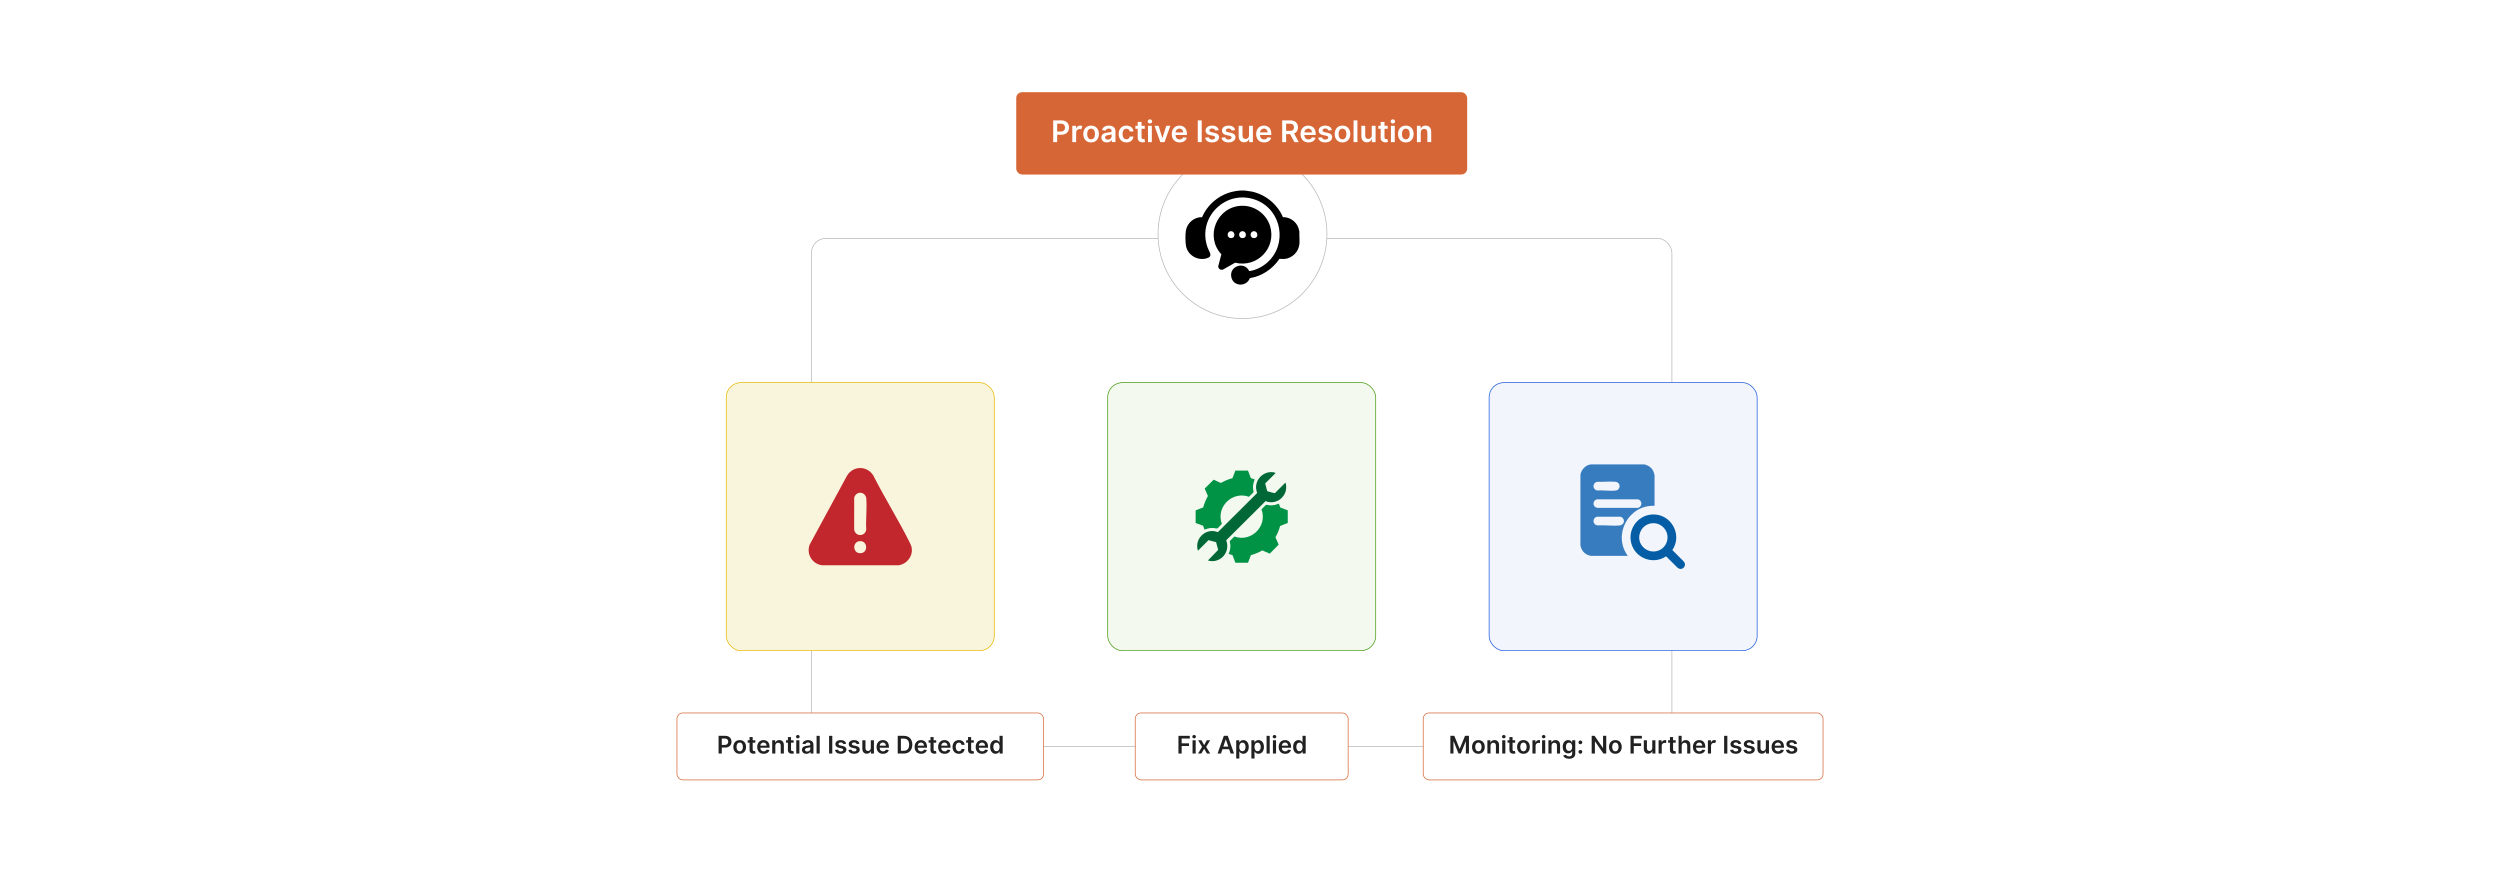 <?xml version="1.0" encoding="UTF-8"?>
<svg id="Layer_1" data-name="Layer 1" xmlns="http://www.w3.org/2000/svg" viewBox="0 0 860 300">
  <rect y="0" width="860" height="300" fill="#fff"/>
  <g>
    <rect x="279.155" y="81.999" width="295.978" height="174.774" rx="4.952" ry="4.952" fill="#fff" stroke="#b7b7b7" stroke-miterlimit="10" stroke-width=".25"/>
    <circle cx="427.418" cy="80.525" r="29.05" fill="#fff" stroke="#b7b7b7" stroke-miterlimit="10" stroke-width=".25"/>
    <g>
      <path d="M428.294,65.554l2.369.355c4.726,1.027,8.762,4.358,10.667,8.794,2.369-.091,4.669,1.571,5.377,3.821.12.383.159.791.293,1.168-.093,1.375.125,2.91,0,4.265-.25,2.703-2.543,4.95-5.246,5.136-.547.038-1.081-.078-1.622-.043-2.362,3.479-5.995,5.948-10.18,6.636-1.149,3.032-5.604,2.982-6.358-.275-.895-3.868,4.501-5.691,6.132-2.148,2.234-.268,4.543-1.458,6.224-2.948,7.067-6.263,4.983-18.07-3.791-21.481-10.347-4.023-20.563,5.976-16.712,16.406.565,1.53,2.023,3.01-.477,3.669-3.009.793-6.207-1.034-6.939-4.067-.298-1.236-.304-4.301-.079-5.561.47-2.637,2.879-4.656,5.568-4.577,1.894-4.431,6.001-7.817,10.732-8.807.73-.153,1.582-.296,2.304-.341h1.736Z"/>
      <path d="M427.014,70.789c4.459-.196,8.627,2.759,9.903,7.024,2.25,7.52-4.5,14.429-12.038,12.552l-4.186,2.373c-.859.258-1.515-.225-1.636-1.083l1.088-4.177c-5.731-6.18-1.578-16.319,6.868-16.69ZM423.302,79.549c-1.427.206-1.309,2.547.367,2.346,1.528-.183,1.157-2.566-.367-2.346ZM427.249,79.549c-1.44.208-1.308,2.558.367,2.346,1.527-.193,1.157-2.566-.367-2.346ZM431.195,79.549c-1.44.208-1.308,2.558.367,2.346,1.526-.193,1.146-2.564-.367-2.346Z"/>
    </g>
    <rect x="249.831" y="131.631" width="92.198" height="92.198" rx="5.045" ry="5.045" fill="#f9f5dc" stroke="#e5b900" stroke-miterlimit="10" stroke-width=".25"/>
    <rect x="512.259" y="131.631" width="92.198" height="92.198" rx="5.045" ry="5.045" fill="#f2f5fc" stroke="#1e5ae0" stroke-miterlimit="10" stroke-width=".25"/>
    <rect x="381.045" y="131.631" width="92.198" height="92.198" rx="5.045" ry="5.045" fill="#f3f9ef" stroke="#479911" stroke-miterlimit="10" stroke-width=".25"/>
    <path d="M313.666,188.698c.029.283.029.827,0,1.11-.239,2.333-2.235,4.349-4.549,4.641l-26.274.01c-3.429-.398-5.578-3.897-4.295-7.146l12.873-23.749c2.132-3.408,6.827-3.42,8.989,0,3.923,7.746,8.571,15.156,12.46,22.913.336.671.718,1.465.796,2.221ZM295.834,169.498c-.986.037-1.878.854-1.991,1.829l-.01,10.748c.248,2.554,3.752,2.659,4.155.129-.209-3.471.304-7.321.01-10.748-.095-1.109-1.031-2.001-2.164-1.958ZM295.834,186.147c-2.767.104-2.573,4.411.324,4.145,2.554-.234,2.355-4.246-.324-4.145Z" fill="#c1272d"/>
    <g>
      <path d="M442.985,175.548v4.357l-2.63,1.034c-.347,1.371-.919,2.655-1.593,3.889l1.093,2.535-3.042,3.088-2.572-1.102c-1.249.693-2.548,1.246-3.931,1.617l-.992,2.607h-4.357l-.959-2.573-1.342-.495c.428-.961.66-2.048.584-3.104-.021-.292-.254-1.093-.164-1.287l1.549-1.553c5.766,2.095,11.454-3.538,9.334-9.311.011-.106,1.362-1.433,1.492-1.52.288-.194.974.074,1.358.102,1.056.075,2.144-.156,3.104-.584l.495,1.342,2.573.959Z" fill="#009245"/>
      <path d="M429.311,161.889l.967,2.565,1.342.495c-.428.961-.66,2.048-.584,3.104.021.292.254,1.093.164,1.287l-1.549,1.553c-5.767-2.091-11.456,3.533-9.334,9.311-.011.106-1.362,1.433-1.492,1.52-.288.194-.974-.074-1.358-.102-1.049-.075-2.149.15-3.098.592l-.501-1.35-2.565-.967v-4.343s2.599-.999,2.599-.999c.367-1.381.93-2.685,1.617-3.931l-1.102-2.572,3.088-3.042c.713.284,1.467.737,2.177.994.133.048.26.124.411.089,1.212-.714,2.521-1.233,3.878-1.607l.999-2.599h4.342Z" fill="#009245"/>
      <path d="M436.832,162.429c.634-.053,1.424-.011,1.993.277l-3.599,3.6.665,2.571c.052.1.148.117.242.154.234.093,2.312.657,2.428.609l3.6-3.599c.108-.001.201.585.221.702.664,3.956-3.314,7.18-7.033,5.645l-13.526,13.46c-.027.054.239.814.271.985.73,3.852-2.817,7.095-6.573,5.979l3.535-3.666-.724-2.643-2.61-.691-3.6,3.599c-.108.001-.201-.585-.221-.702-.665-3.961,3.312-7.181,7.033-5.645l13.526-13.46c-.144-.552-.336-1.102-.369-1.679-.163-2.791,1.956-5.263,4.743-5.496Z" fill="#006837"/>
    </g>
    <g>
      <path d="M565.58,159.748c1.468.297,2.674,1.143,3.244,2.551.118.292.339.989.339,1.277v10.431c-8.944-.42-14.509,9.958-9.202,17.21h-12.679c-.177,0-.93-.253-1.137-.339-1.353-.562-2.203-1.835-2.481-3.244v-24.305c.286-1.766,1.765-3.364,3.583-3.583h18.334ZM549.549,165.738c-1.78.223-1.866,2.605-.143,2.984,2.004-.154,4.492.267,6.439.011,1.727-.227,1.831-2.852-.272-3.017-1.93-.151-4.073.102-6.024.022ZM549.264,171.775c-1.562.533-1.447,2.639.195,2.935h13.909c1.691-.296,1.692-2.654,0-2.951l-14.104.016ZM549.406,177.747c-1.723.379-1.637,2.761.143,2.984,2.426-.148,5.247.27,7.628.011,1.834-.199,1.973-2.504.273-2.995l-8.044 0Z" fill="#377cbf"/>
      <path d="M568.375,176.978c6.416-.347,10.532,6.933,6.91,12.238l3.853,3.861c1.374,1.474-.437,3.499-2.033,2.243l-3.974-3.951c-4.032,2.761-9.666,1.083-11.589-3.386-2.177-5.061,1.365-10.71,6.832-11.005ZM568.235,179.999c-3.76.384-5.698,4.936-3.285,7.88,2.19,2.672,6.37,2.395,8.062-.644,1.927-3.462-.852-7.636-4.777-7.236Z" fill="#045da5"/>
    </g>
    <g>
      <rect x="349.582" y="31.719" width="155.123" height="28.311" rx="2.007" ry="2.007" fill="#d76636"/>
      <g>
        <path d="M362.307,41.414h2.801c1.717,0,2.633,1.047,2.633,2.473,0,1.437-.926,2.473-2.651,2.473h-1.429v2.523h-1.353v-7.469ZM364.907,45.247c1.006,0,1.455-.565,1.455-1.36s-.449-1.342-1.462-1.342h-1.24v2.702h1.247Z" fill="#fff"/>
        <path d="M368.869,43.281h1.28v.934h.058c.204-.649.737-1.014,1.382-1.014.303,0,.554.08.751.204l-.408,1.094c-.142-.065-.306-.116-.521-.116-.69,0-1.222.499-1.222,1.207v3.293h-1.32v-5.602Z" fill="#fff"/>
        <path d="M372.651,46.103c0-1.735,1.043-2.896,2.684-2.896s2.684,1.16,2.684,2.896c0,1.732-1.043,2.889-2.684,2.889s-2.684-1.156-2.684-2.889ZM376.681,46.101c0-1.025-.445-1.846-1.338-1.846-.908,0-1.353.82-1.353,1.846,0,1.024.445,1.834,1.353,1.834.894,0,1.338-.81,1.338-1.834Z" fill="#fff"/>
        <path d="M378.884,47.31c0-1.262,1.04-1.586,2.127-1.702.988-.106,1.386-.124,1.386-.504v-.021c0-.551-.335-.864-.948-.864-.645,0-1.018.328-1.149.711l-1.232-.175c.291-1.022,1.196-1.547,2.374-1.547,1.068,0,2.276.445,2.276,1.926v3.749h-1.27v-.769h-.043c-.241.471-.766.883-1.645.883-1.068,0-1.875-.584-1.875-1.685ZM382.4,46.873v-.66c-.171.139-.864.227-1.21.274-.591.083-1.032.295-1.032.802,0,.485.394.736.944.736.795,0,1.298-.528,1.298-1.152Z" fill="#fff"/>
        <path d="M384.818,46.103c0-1.71,1.036-2.896,2.677-2.896,1.368,0,2.316.799,2.407,2.014h-1.262c-.102-.54-.492-.948-1.127-.948-.814,0-1.357.678-1.357,1.809,0,1.145.533,1.834,1.357,1.834.58,0,1.014-.346,1.127-.948h1.262c-.095,1.19-.992,2.024-2.4,2.024-1.674,0-2.684-1.192-2.684-2.889Z" fill="#fff"/>
        <path d="M393.797,44.303h-1.105v2.896c0,.532.266.648.598.648.164,0,.314-.032.386-.051l.223,1.032c-.142.048-.401.12-.777.131-.992.029-1.758-.488-1.75-1.542v-3.114h-.795v-1.022h.795v-1.342h1.32v1.342h1.105v1.022Z" fill="#fff"/>
        <path d="M394.808,41.772c0-.398.343-.719.766-.719.419,0,.762.321.762.719,0,.394-.343.715-.762.715-.423,0-.766-.321-.766-.715ZM394.91,43.281h1.32v5.602h-1.32v-5.602Z" fill="#fff"/>
        <path d="M400.6,48.883h-1.459l-1.995-5.602h1.408l1.287,4.161h.059l1.291-4.161h1.404l-1.995,5.602Z" fill="#fff"/>
        <path d="M403.084,46.115c0-1.728,1.047-2.907,2.651-2.907,1.378,0,2.56.864,2.56,2.83v.405h-3.902c.011.959.576,1.52,1.429,1.52.569,0,1.007-.248,1.185-.722l1.232.138c-.233.975-1.13,1.612-2.436,1.612-1.688,0-2.721-1.119-2.721-2.877ZM407.029,45.554c-.007-.763-.518-1.317-1.276-1.317-.788,0-1.316.603-1.356,1.317h2.633Z" fill="#fff"/>
        <path d="M413.388,48.883h-1.353v-7.469h1.353v7.469Z" fill="#fff"/>
        <path d="M418.029,44.894c-.102-.369-.423-.7-1.032-.7-.551,0-.97.262-.966.642-.004.324.222.521.791.649l.956.204c1.058.23,1.572.718,1.576,1.517-.004,1.062-.992,1.787-2.393,1.787-1.375,0-2.239-.609-2.403-1.638l1.288-.124c.113.504.507.767,1.112.767.627,0,1.043-.288,1.043-.672,0-.316-.241-.524-.755-.638l-.956-.2c-1.076-.223-1.579-.763-1.576-1.579-.003-1.036.915-1.7,2.265-1.7,1.312,0,2.071.606,2.253,1.554l-1.203.132Z" fill="#fff"/>
        <path d="M423.677,44.894c-.102-.369-.423-.7-1.032-.7-.551,0-.97.262-.966.642-.004.324.222.521.791.649l.956.204c1.058.23,1.572.718,1.576,1.517-.004,1.062-.992,1.787-2.393,1.787-1.375,0-2.239-.609-2.403-1.638l1.288-.124c.113.504.507.767,1.112.767.627,0,1.043-.288,1.043-.672,0-.316-.241-.524-.755-.638l-.956-.2c-1.076-.223-1.579-.763-1.576-1.579-.003-1.036.915-1.7,2.265-1.7,1.312,0,2.071.606,2.253,1.554l-1.203.132Z" fill="#fff"/>
        <path d="M429.672,43.281h1.32v5.602h-1.28v-.995h-.058c-.255.627-.846,1.068-1.685,1.068-1.101,0-1.867-.763-1.867-2.108v-3.566h1.32v3.362c0,.711.423,1.16,1.058,1.16.584,0,1.192-.424,1.192-1.276v-3.246Z" fill="#fff"/>
        <path d="M432.12,46.115c0-1.728,1.047-2.907,2.651-2.907,1.379,0,2.561.864,2.561,2.83v.405h-3.902c.011.959.576,1.52,1.43,1.52.568,0,1.006-.248,1.185-.722l1.233.138c-.233.975-1.131,1.612-2.437,1.612-1.688,0-2.721-1.119-2.721-2.877ZM436.066,45.554c-.008-.763-.519-1.317-1.276-1.317-.788,0-1.316.603-1.356,1.317h2.633Z" fill="#fff"/>
        <path d="M441.071,41.414h2.801c1.714,0,2.634.963,2.634,2.389,0,1.014-.464,1.765-1.343,2.119l1.616,2.961h-1.51l-1.467-2.735h-1.378v2.735h-1.353v-7.469ZM443.672,45.024c1.003,0,1.455-.427,1.455-1.222s-.452-1.258-1.463-1.258h-1.239v2.479h1.247Z" fill="#fff"/>
        <path d="M447.386,46.115c0-1.728,1.047-2.907,2.651-2.907,1.379,0,2.561.864,2.561,2.83v.405h-3.902c.011.959.576,1.52,1.43,1.52.568,0,1.006-.248,1.185-.722l1.233.138c-.233.975-1.131,1.612-2.437,1.612-1.688,0-2.721-1.119-2.721-2.877ZM451.332,45.554c-.008-.763-.519-1.317-1.276-1.317-.788,0-1.316.603-1.356,1.317h2.633Z" fill="#fff"/>
        <path d="M456.949,44.894c-.102-.369-.423-.7-1.032-.7-.551,0-.97.262-.967.642-.003.324.223.521.792.649l.955.204c1.058.23,1.572.718,1.575,1.517-.003,1.062-.991,1.787-2.392,1.787-1.375,0-2.239-.609-2.403-1.638l1.287-.124c.113.504.507.767,1.112.767.627,0,1.043-.288,1.043-.672,0-.316-.241-.524-.755-.638l-.956-.2c-1.075-.223-1.578-.763-1.575-1.579-.003-1.036.916-1.7,2.265-1.7,1.313,0,2.071.606,2.254,1.554l-1.203.132Z" fill="#fff"/>
        <path d="M459.133,46.103c0-1.735,1.043-2.896,2.685-2.896,1.641,0,2.684,1.16,2.684,2.896,0,1.732-1.043,2.889-2.684,2.889-1.642,0-2.685-1.156-2.685-2.889ZM463.163,46.101c0-1.025-.445-1.846-1.339-1.846-.908,0-1.353.82-1.353,1.846,0,1.024.444,1.834,1.353,1.834.894,0,1.339-.81,1.339-1.834Z" fill="#fff"/>
        <path d="M466.949,48.883h-1.319v-7.469h1.319v7.469Z" fill="#fff"/>
        <path d="M471.882,43.281h1.319v5.602h-1.279v-.995h-.059c-.256.627-.846,1.068-1.685,1.068-1.102,0-1.867-.763-1.867-2.108v-3.566h1.319v3.362c0,.711.424,1.16,1.058,1.16.584,0,1.193-.424,1.193-1.276v-3.246Z" fill="#fff"/>
        <path d="M477.367,44.303h-1.105v2.896c0,.532.267.648.599.648.164,0,.314-.032.387-.051l.222,1.032c-.142.048-.4.12-.776.131-.992.029-1.758-.488-1.751-1.542v-3.114h-.795v-1.022h.795v-1.342h1.32v1.342h1.105v1.022Z" fill="#fff"/>
        <path d="M478.377,41.772c0-.398.343-.719.766-.719.42,0,.763.321.763.719,0,.394-.343.715-.763.715-.423,0-.766-.321-.766-.715ZM478.479,43.281h1.319v5.602h-1.319v-5.602Z" fill="#fff"/>
        <path d="M480.921,46.103c0-1.735,1.043-2.896,2.685-2.896,1.641,0,2.684,1.16,2.684,2.896,0,1.732-1.043,2.889-2.684,2.889-1.642,0-2.685-1.156-2.685-2.889ZM484.951,46.101c0-1.025-.445-1.846-1.339-1.846-.908,0-1.353.82-1.353,1.846,0,1.024.444,1.834,1.353,1.834.894,0,1.339-.81,1.339-1.834Z" fill="#fff"/>
        <path d="M488.736,48.883h-1.319v-5.602h1.262v.952h.065c.255-.624.831-1.025,1.67-1.025,1.156,0,1.922.767,1.919,2.108v3.566h-1.32v-3.362c0-.748-.409-1.196-1.091-1.196-.696,0-1.185.467-1.185,1.276v3.282Z" fill="#fff"/>
      </g>
    </g>
    <g>
      <rect x="232.873" y="245.265" width="126.114" height="23.016" rx="2.007" ry="2.007" fill="#fff" stroke="#d76636" stroke-miterlimit="10" stroke-width=".25"/>
      <g>
        <path d="M247.191,253.125h2.285c1.401,0,2.148.854,2.148,2.018,0,1.172-.756,2.018-2.164,2.018h-1.166v2.059h-1.104v-6.094ZM249.313,256.252c.821,0,1.187-.461,1.187-1.109s-.366-1.095-1.193-1.095h-1.012v2.204h1.018Z" fill="#212121"/>
        <path d="M252.265,256.951c0-1.416.851-2.362,2.19-2.362s2.19.946,2.19,2.362c0,1.414-.851,2.356-2.19,2.356s-2.19-.942-2.19-2.356ZM255.553,256.948c0-.836-.363-1.505-1.092-1.505-.741,0-1.103.669-1.103,1.505s.363,1.497,1.103,1.497c.729,0,1.092-.661,1.092-1.497Z" fill="#212121"/>
        <path d="M259.829,255.481h-.901v2.362c0,.435.217.53.488.53.134,0,.256-.027.315-.042l.182.842c-.116.039-.327.099-.634.107-.81.023-1.434-.398-1.428-1.259v-2.541h-.648v-.833h.648v-1.095h1.077v1.095h.901v.833Z" fill="#212121"/>
        <path d="M260.481,256.96c0-1.41.854-2.371,2.163-2.371,1.125,0,2.089.705,2.089,2.309v.331h-3.184c.009.782.47,1.24,1.167,1.24.464,0,.821-.202.967-.589l1.006.113c-.19.794-.922,1.315-1.988,1.315-1.377,0-2.22-.913-2.22-2.348ZM263.701,256.502c-.006-.622-.423-1.074-1.042-1.074-.643,0-1.074.491-1.107,1.074h2.148Z" fill="#212121"/>
        <path d="M266.712,259.219h-1.077v-4.57h1.03v.776h.054c.208-.509.678-.836,1.362-.836.943,0,1.568.625,1.565,1.72v2.91h-1.077v-2.743c0-.61-.334-.977-.89-.977-.568,0-.967.381-.967,1.042v2.678Z" fill="#212121"/>
        <path d="M273.018,255.481h-.901v2.362c0,.435.217.53.488.53.134,0,.256-.027.315-.042l.182.842c-.116.039-.327.099-.634.107-.809.023-1.434-.398-1.428-1.259v-2.541h-.648v-.833h.648v-1.095h1.077v1.095h.901v.833Z" fill="#212121"/>
        <path d="M273.831,253.417c0-.325.28-.587.625-.587.342,0,.622.262.622.587,0,.321-.28.583-.622.583-.345,0-.625-.262-.625-.583ZM273.914,254.648h1.077v4.57h-1.077v-4.57Z" fill="#212121"/>
        <path d="M275.88,257.937c0-1.029.848-1.295,1.734-1.39.807-.086,1.131-.102,1.131-.411v-.018c0-.449-.274-.705-.773-.705-.527,0-.831.268-.938.58l-1.006-.143c.238-.833.976-1.262,1.937-1.262.872,0,1.857.363,1.857,1.571v3.059h-1.036v-.628h-.036c-.196.384-.625.72-1.342.72-.872,0-1.529-.476-1.529-1.374ZM278.748,257.579v-.538c-.14.112-.705.185-.988.223-.482.068-.842.241-.842.655,0,.396.322.601.771.601.648,0,1.059-.432,1.059-.94Z" fill="#212121"/>
        <path d="M281.978,259.219h-1.077v-6.094h1.077v6.094Z" fill="#212121"/>
        <path d="M286.309,259.219h-1.104v-6.094h1.104v6.094Z" fill="#212121"/>
        <path d="M290.087,255.964c-.083-.301-.345-.571-.842-.571-.449,0-.791.214-.789.523-.003.265.182.426.645.529l.78.167c.863.188,1.282.586,1.285,1.237-.003.866-.809,1.458-1.952,1.458-1.122,0-1.827-.496-1.961-1.336l1.05-.101c.092.41.414.625.908.625.512,0,.851-.235.851-.548,0-.259-.197-.429-.616-.52l-.779-.164c-.878-.182-1.289-.622-1.286-1.288-.003-.845.747-1.387,1.848-1.387,1.071,0,1.69.494,1.839,1.268l-.982.107Z" fill="#212121"/>
        <path d="M294.68,255.964c-.083-.301-.345-.571-.842-.571-.449,0-.791.214-.789.523-.003.265.182.426.645.529l.78.167c.863.188,1.282.586,1.285,1.237-.003.866-.809,1.458-1.952,1.458-1.122,0-1.827-.496-1.961-1.336l1.05-.101c.092.41.414.625.908.625.512,0,.851-.235.851-.548,0-.259-.197-.429-.616-.52l-.779-.164c-.878-.182-1.289-.622-1.286-1.288-.003-.845.747-1.387,1.848-1.387,1.071,0,1.69.494,1.839,1.268l-.982.107Z" fill="#212121"/>
        <path d="M299.555,254.648h1.077v4.57h-1.044v-.812h-.047c-.208.512-.69.872-1.375.872-.898,0-1.523-.622-1.523-1.72v-2.91h1.077v2.743c0,.58.345.946.863.946.476,0,.973-.345.973-1.041v-2.648Z" fill="#212121"/>
        <path d="M301.534,256.96c0-1.41.854-2.371,2.163-2.371,1.125,0,2.089.705,2.089,2.309v.331h-3.184c.009.782.47,1.24,1.167,1.24.464,0,.821-.202.967-.589l1.006.113c-.19.794-.922,1.315-1.988,1.315-1.377,0-2.22-.913-2.22-2.348ZM304.753,256.502c-.006-.622-.423-1.074-1.042-1.074-.643,0-1.074.491-1.107,1.074h2.148Z" fill="#212121"/>
        <path d="M308.812,259.219v-6.094h2.106c1.815,0,2.916,1.143,2.916,3.041,0,1.904-1.101,3.053-2.958,3.053h-2.065ZM310.823,258.264c1.27,0,1.917-.696,1.917-2.098,0-1.395-.646-2.086-1.884-2.086h-.94v4.184h.907Z" fill="#212121"/>
        <path d="M314.628,256.96c0-1.41.854-2.371,2.163-2.371,1.125,0,2.089.705,2.089,2.309v.331h-3.184c.009.782.47,1.24,1.167,1.24.464,0,.821-.202.967-.589l1.006.113c-.19.794-.922,1.315-1.988,1.315-1.377,0-2.22-.913-2.22-2.348ZM317.848,256.502c-.006-.622-.423-1.074-1.042-1.074-.643,0-1.074.491-1.107,1.074h2.148Z" fill="#212121"/>
        <path d="M322.065,255.481h-.901v2.362c0,.435.217.53.488.53.134,0,.256-.027.315-.042l.182.842c-.116.039-.327.099-.634.107-.809.023-1.434-.398-1.428-1.259v-2.541h-.648v-.833h.648v-1.095h1.077v1.095h.901v.833Z" fill="#212121"/>
        <path d="M322.717,256.96c0-1.41.854-2.371,2.163-2.371,1.125,0,2.089.705,2.089,2.309v.331h-3.184c.009.782.47,1.24,1.167,1.24.464,0,.821-.202.967-.589l1.006.113c-.19.794-.922,1.315-1.988,1.315-1.377,0-2.22-.913-2.22-2.348ZM325.937,256.502c-.006-.622-.423-1.074-1.042-1.074-.643,0-1.074.491-1.107,1.074h2.148Z" fill="#212121"/>
        <path d="M327.674,256.951c0-1.395.845-2.362,2.184-2.362,1.116,0,1.89.651,1.964,1.643h-1.029c-.084-.44-.402-.773-.919-.773-.664,0-1.107.553-1.107,1.476,0,.935.434,1.497,1.107,1.497.473,0,.827-.283.919-.774h1.029c-.077.971-.81,1.651-1.958,1.651-1.366,0-2.19-.973-2.19-2.356Z" fill="#212121"/>
        <path d="M334.983,255.481h-.901v2.362c0,.435.217.53.488.53.134,0,.256-.027.315-.042l.182.842c-.116.039-.327.099-.634.107-.81.023-1.434-.398-1.428-1.259v-2.541h-.648v-.833h.648v-1.095h1.077v1.095h.901v.833Z" fill="#212121"/>
        <path d="M335.635,256.96c0-1.41.854-2.371,2.163-2.371,1.125,0,2.089.705,2.089,2.309v.331h-3.184c.009.782.47,1.24,1.167,1.24.464,0,.821-.202.967-.589l1.006.113c-.19.794-.922,1.315-1.988,1.315-1.377,0-2.22-.913-2.22-2.348ZM338.855,256.502c-.006-.622-.423-1.074-1.042-1.074-.643,0-1.074.491-1.107,1.074h2.148Z" fill="#212121"/>
        <path d="M340.603,256.94c0-1.523.83-2.351,1.886-2.351.806,0,1.143.485,1.306.815h.045v-2.279h1.08v6.094h-1.06v-.72h-.065c-.169.333-.523.8-1.309.8-1.077,0-1.883-.854-1.883-2.359ZM343.86,256.934c0-.887-.381-1.461-1.074-1.461-.717,0-1.086.61-1.086,1.461,0,.856.375,1.481,1.086,1.481.688,0,1.074-.595,1.074-1.481Z" fill="#212121"/>
      </g>
    </g>
    <g>
      <rect x="489.588" y="245.265" width="137.539" height="23.016" rx="2.007" ry="2.007" fill="#fff" stroke="#d76636" stroke-miterlimit="10" stroke-width=".25"/>
      <g>
        <path d="M500.281,253.125l1.809,4.416h.071l1.81-4.416h1.351v6.094h-1.06v-4.186h-.056l-1.685,4.169h-.791l-1.685-4.178h-.057v4.195h-1.06v-6.094h1.352Z" fill="#212121"/>
        <path d="M506.38,256.951c0-1.416.851-2.362,2.189-2.362s2.19.946,2.19,2.362c0,1.414-.852,2.356-2.19,2.356s-2.189-.942-2.189-2.356ZM509.667,256.948c0-.836-.362-1.505-1.092-1.505-.74,0-1.103.669-1.103,1.505s.363,1.497,1.103,1.497c.73,0,1.092-.661,1.092-1.497Z" fill="#212121"/>
        <path d="M512.739,259.219h-1.077v-4.57h1.029v.776h.054c.208-.509.678-.836,1.362-.836.943,0,1.568.625,1.565,1.72v2.91h-1.077v-2.743c0-.61-.333-.977-.89-.977-.568,0-.967.381-.967,1.042v2.678Z" fill="#212121"/>
        <path d="M516.679,253.417c0-.325.28-.587.625-.587.343,0,.622.262.622.587,0,.321-.279.583-.622.583-.345,0-.625-.262-.625-.583ZM516.763,254.648h1.077v4.57h-1.077v-4.57Z" fill="#212121"/>
        <path d="M521.225,255.481h-.902v2.362c0,.435.218.53.488.53.134,0,.256-.027.315-.042l.182.842c-.116.039-.327.099-.634.107-.81.023-1.435-.398-1.428-1.259v-2.541h-.649v-.833h.649v-1.095h1.076v1.095h.902v.833Z" fill="#212121"/>
        <path d="M521.878,256.951c0-1.416.851-2.362,2.189-2.362s2.19.946,2.19,2.362c0,1.414-.852,2.356-2.19,2.356s-2.189-.942-2.189-2.356ZM525.165,256.948c0-.836-.362-1.505-1.092-1.505-.74,0-1.103.669-1.103,1.505s.363,1.497,1.103,1.497c.73,0,1.092-.661,1.092-1.497Z" fill="#212121"/>
        <path d="M527.159,254.648h1.044v.762h.048c.167-.529.604-.827,1.128-.827.119,0,.288.012.387.029v.991c-.093-.029-.318-.062-.5-.062-.592,0-1.029.411-1.029.991v2.687h-1.077v-4.57Z" fill="#212121"/>
        <path d="M530.394,253.417c0-.325.28-.587.625-.587.343,0,.622.262.622.587,0,.321-.279.583-.622.583-.345,0-.625-.262-.625-.583ZM530.477,254.648h1.077v4.57h-1.077v-4.57Z" fill="#212121"/>
        <path d="M533.735,259.219h-1.077v-4.57h1.029v.776h.054c.208-.509.678-.836,1.362-.836.943,0,1.568.625,1.565,1.72v2.91h-1.077v-2.743c0-.61-.333-.977-.89-.977-.568,0-.967.381-.967,1.042v2.678Z" fill="#212121"/>
        <path d="M537.727,259.873l.971-.234c.131.25.416.556,1.065.556.613,0,1.06-.276,1.06-.931v-.866h-.054c-.166.336-.532.756-1.315.756-1.053,0-1.883-.744-1.883-2.234,0-1.503.83-2.33,1.886-2.33.807,0,1.149.485,1.312.815h.06v-.756h1.062v4.644c0,1.151-.911,1.717-2.146,1.717-1.163,0-1.821-.515-2.018-1.137ZM540.828,256.913c0-.866-.381-1.44-1.074-1.44-.717,0-1.086.61-1.086,1.44,0,.842.375,1.395,1.086,1.395.688,0,1.074-.524,1.074-1.395Z" fill="#212121"/>
        <path d="M542.998,255.365c-.003-.356.291-.648.654-.648.352,0,.651.292.654.648-.003.363-.303.655-.654.655-.363,0-.657-.292-.654-.655ZM542.998,258.63c-.003-.357.291-.648.654-.648.352,0,.651.291.654.648-.003.362-.303.654-.654.654-.363,0-.657-.292-.654-.654Z" fill="#212121"/>
        <path d="M552.55,259.219h-.981l-2.871-4.15h-.051v4.15h-1.105v-6.094h.988l2.868,4.153h.054v-4.153h1.098v6.094Z" fill="#212121"/>
        <path d="M553.496,256.951c0-1.416.851-2.362,2.189-2.362s2.19.946,2.19,2.362c0,1.414-.852,2.356-2.19,2.356s-2.189-.942-2.189-2.356ZM556.783,256.948c0-.836-.362-1.505-1.092-1.505-.74,0-1.103.669-1.103,1.505s.363,1.497,1.103,1.497c.73,0,1.092-.661,1.092-1.497Z" fill="#212121"/>
        <path d="M560.901,253.125h3.904v.926h-2.8v1.654h2.532v.925h-2.532v2.589h-1.105v-6.094Z" fill="#212121"/>
        <path d="M568.381,254.648h1.077v4.57h-1.045v-.812h-.048c-.208.512-.69.872-1.374.872-.898,0-1.523-.622-1.523-1.72v-2.91h1.077v2.743c0,.58.345.946.862.946.477,0,.974-.345.974-1.041v-2.648Z" fill="#212121"/>
        <path d="M570.556,254.648h1.044v.762h.048c.167-.529.604-.827,1.128-.827.119,0,.288.012.387.029v.991c-.093-.029-.318-.062-.5-.062-.592,0-1.029.411-1.029.991v2.687h-1.077v-4.57Z" fill="#212121"/>
        <path d="M576.441,255.481h-.902v2.362c0,.435.218.53.488.53.134,0,.256-.027.315-.042l.182.842c-.116.039-.327.099-.634.107-.81.023-1.435-.398-1.428-1.259v-2.541h-.649v-.833h.649v-1.095h1.076v1.095h.902v.833Z" fill="#212121"/>
        <path d="M578.51,259.219h-1.077v-6.094h1.053v2.3h.054c.211-.518.658-.836,1.36-.836.949,0,1.573.616,1.573,1.72v2.91h-1.077v-2.743c0-.616-.333-.977-.898-.977-.577,0-.987.381-.987,1.042v2.678Z" fill="#212121"/>
        <path d="M582.363,256.96c0-1.41.854-2.371,2.163-2.371,1.124,0,2.089.705,2.089,2.309v.331h-3.185c.01.782.471,1.24,1.167,1.24.464,0,.821-.202.967-.589l1.006.113c-.19.794-.923,1.315-1.987,1.315-1.378,0-2.22-.913-2.22-2.348ZM585.582,256.502c-.006-.622-.422-1.074-1.041-1.074-.643,0-1.074.491-1.107,1.074h2.148Z" fill="#212121"/>
        <path d="M587.518,254.648h1.044v.762h.048c.167-.529.601-.827,1.128-.827.247,0,.452.065.612.167l-.333.893c-.116-.054-.25-.096-.426-.096-.561,0-.996.408-.996.985v2.687h-1.077v-4.57Z" fill="#212121"/>
        <path d="M594.206,259.219h-1.105v-6.094h1.105v6.094Z" fill="#212121"/>
        <path d="M597.983,255.964c-.083-.301-.345-.571-.842-.571-.449,0-.792.214-.789.523-.003.265.182.426.646.529l.779.167c.863.188,1.282.586,1.285,1.237-.003.866-.81,1.458-1.952,1.458-1.121,0-1.826-.496-1.96-1.336l1.05-.101c.093.41.414.625.907.625.512,0,.852-.235.852-.548,0-.259-.196-.429-.616-.52l-.779-.164c-.878-.182-1.289-.622-1.285-1.288-.004-.845.746-1.387,1.848-1.387,1.071,0,1.69.494,1.839,1.268l-.982.107Z" fill="#212121"/>
        <path d="M602.576,255.964c-.083-.301-.345-.571-.842-.571-.449,0-.792.214-.789.523-.003.265.182.426.646.529l.779.167c.863.188,1.282.586,1.285,1.237-.003.866-.81,1.458-1.952,1.458-1.121,0-1.826-.496-1.96-1.336l1.05-.101c.093.41.414.625.907.625.512,0,.852-.235.852-.548,0-.259-.196-.429-.616-.52l-.779-.164c-.878-.182-1.288-.622-1.285-1.288-.003-.845.746-1.387,1.848-1.387,1.071,0,1.69.494,1.839,1.268l-.982.107Z" fill="#212121"/>
        <path d="M607.452,254.648h1.077v4.57h-1.045v-.812h-.048c-.208.512-.69.872-1.374.872-.898,0-1.523-.622-1.523-1.72v-2.91h1.077v2.743c0,.58.345.946.862.946.477,0,.974-.345.974-1.041v-2.648Z" fill="#212121"/>
        <path d="M609.431,256.96c0-1.41.854-2.371,2.163-2.371,1.124,0,2.089.705,2.089,2.309v.331h-3.185c.01.782.471,1.24,1.167,1.24.464,0,.821-.202.967-.589l1.006.113c-.19.794-.923,1.315-1.987,1.315-1.378,0-2.22-.913-2.22-2.348ZM612.649,256.502c-.006-.622-.422-1.074-1.041-1.074-.643,0-1.074.491-1.106,1.074h2.147Z" fill="#212121"/>
        <path d="M617.215,255.964c-.083-.301-.345-.571-.842-.571-.449,0-.792.214-.789.523-.003.265.182.426.646.529l.779.167c.863.188,1.282.586,1.285,1.237-.003.866-.81,1.458-1.952,1.458-1.121,0-1.826-.496-1.96-1.336l1.05-.101c.093.41.414.625.907.625.512,0,.852-.235.852-.548,0-.259-.196-.429-.616-.52l-.779-.164c-.878-.182-1.288-.622-1.285-1.288-.003-.845.746-1.387,1.848-1.387,1.071,0,1.69.494,1.839,1.268l-.982.107Z" fill="#212121"/>
      </g>
    </g>
    <g>
      <rect x="390.52" y="245.265" width="73.248" height="23.016" rx="2.007" ry="2.007" fill="#fff" stroke="#d76636" stroke-miterlimit="10" stroke-width=".25"/>
      <g>
        <path d="M405.386,253.125h3.904v.926h-2.8v1.654h2.532v.925h-2.532v2.589h-1.104v-6.094Z" fill="#212121"/>
        <path d="M410.154,253.417c0-.325.28-.587.625-.587.342,0,.622.262.622.587,0,.321-.28.583-.622.583-.345,0-.625-.262-.625-.583ZM410.237,254.648h1.077v4.57h-1.077v-4.57Z" fill="#212121"/>
        <path d="M414.22,256.336l.938-1.688h1.14l-1.378,2.285,1.401,2.285h-1.133l-.967-1.645-.958,1.645h-1.143l1.393-2.285-1.357-2.285h1.143l.922,1.688Z" fill="#212121"/>
        <path d="M418.851,259.219l2.146-6.094h1.363l2.148,6.094h-1.178l-.506-1.503h-2.292l-.502,1.503h-1.179ZM422.525,256.829l-.824-2.454h-.047l-.824,2.454h1.696Z" fill="#212121"/>
        <path d="M425.253,254.648h1.06v.756h.062c.164-.33.5-.815,1.306-.815,1.056,0,1.886.827,1.886,2.351,0,1.506-.806,2.359-1.883,2.359-.786,0-1.14-.467-1.309-.8h-.045v2.434h-1.077v-6.284ZM427.384,258.415c.711,0,1.086-.625,1.086-1.481,0-.851-.369-1.461-1.086-1.461-.693,0-1.074.574-1.074,1.461s.387,1.481,1.074,1.481Z" fill="#212121"/>
        <path d="M430.478,254.648h1.059v.756h.062c.164-.33.5-.815,1.307-.815,1.057,0,1.887.827,1.887,2.351,0,1.506-.807,2.359-1.884,2.359-.785,0-1.14-.467-1.31-.8h-.044v2.434h-1.078v-6.284ZM432.608,258.415c.711,0,1.086-.625,1.086-1.481,0-.851-.368-1.461-1.086-1.461-.693,0-1.074.574-1.074,1.461s.387,1.481,1.074,1.481Z" fill="#212121"/>
        <path d="M436.781,259.219h-1.077v-6.094h1.077v6.094Z" fill="#212121"/>
        <path d="M437.8,253.417c0-.325.28-.587.625-.587.343,0,.622.262.622.587,0,.321-.279.583-.622.583-.345,0-.625-.262-.625-.583ZM437.884,254.648h1.077v4.57h-1.077v-4.57Z" fill="#212121"/>
        <path d="M439.868,256.96c0-1.41.854-2.371,2.163-2.371,1.124,0,2.089.705,2.089,2.309v.331h-3.185c.01.782.471,1.24,1.167,1.24.464,0,.821-.202.967-.589l1.006.113c-.19.794-.923,1.315-1.987,1.315-1.378,0-2.22-.913-2.22-2.348ZM443.087,256.502c-.006-.622-.422-1.074-1.041-1.074-.643,0-1.074.491-1.106,1.074h2.147Z" fill="#212121"/>
        <path d="M444.835,256.94c0-1.523.83-2.351,1.886-2.351.807,0,1.143.485,1.307.815h.045v-2.279h1.08v6.094h-1.06v-.72h-.065c-.17.333-.523.8-1.31.8-1.077,0-1.883-.854-1.883-2.359ZM448.093,256.934c0-.887-.381-1.461-1.074-1.461-.717,0-1.086.61-1.086,1.461,0,.856.375,1.481,1.086,1.481.688,0,1.074-.595,1.074-1.481Z" fill="#212121"/>
      </g>
    </g>
  </g>
</svg>